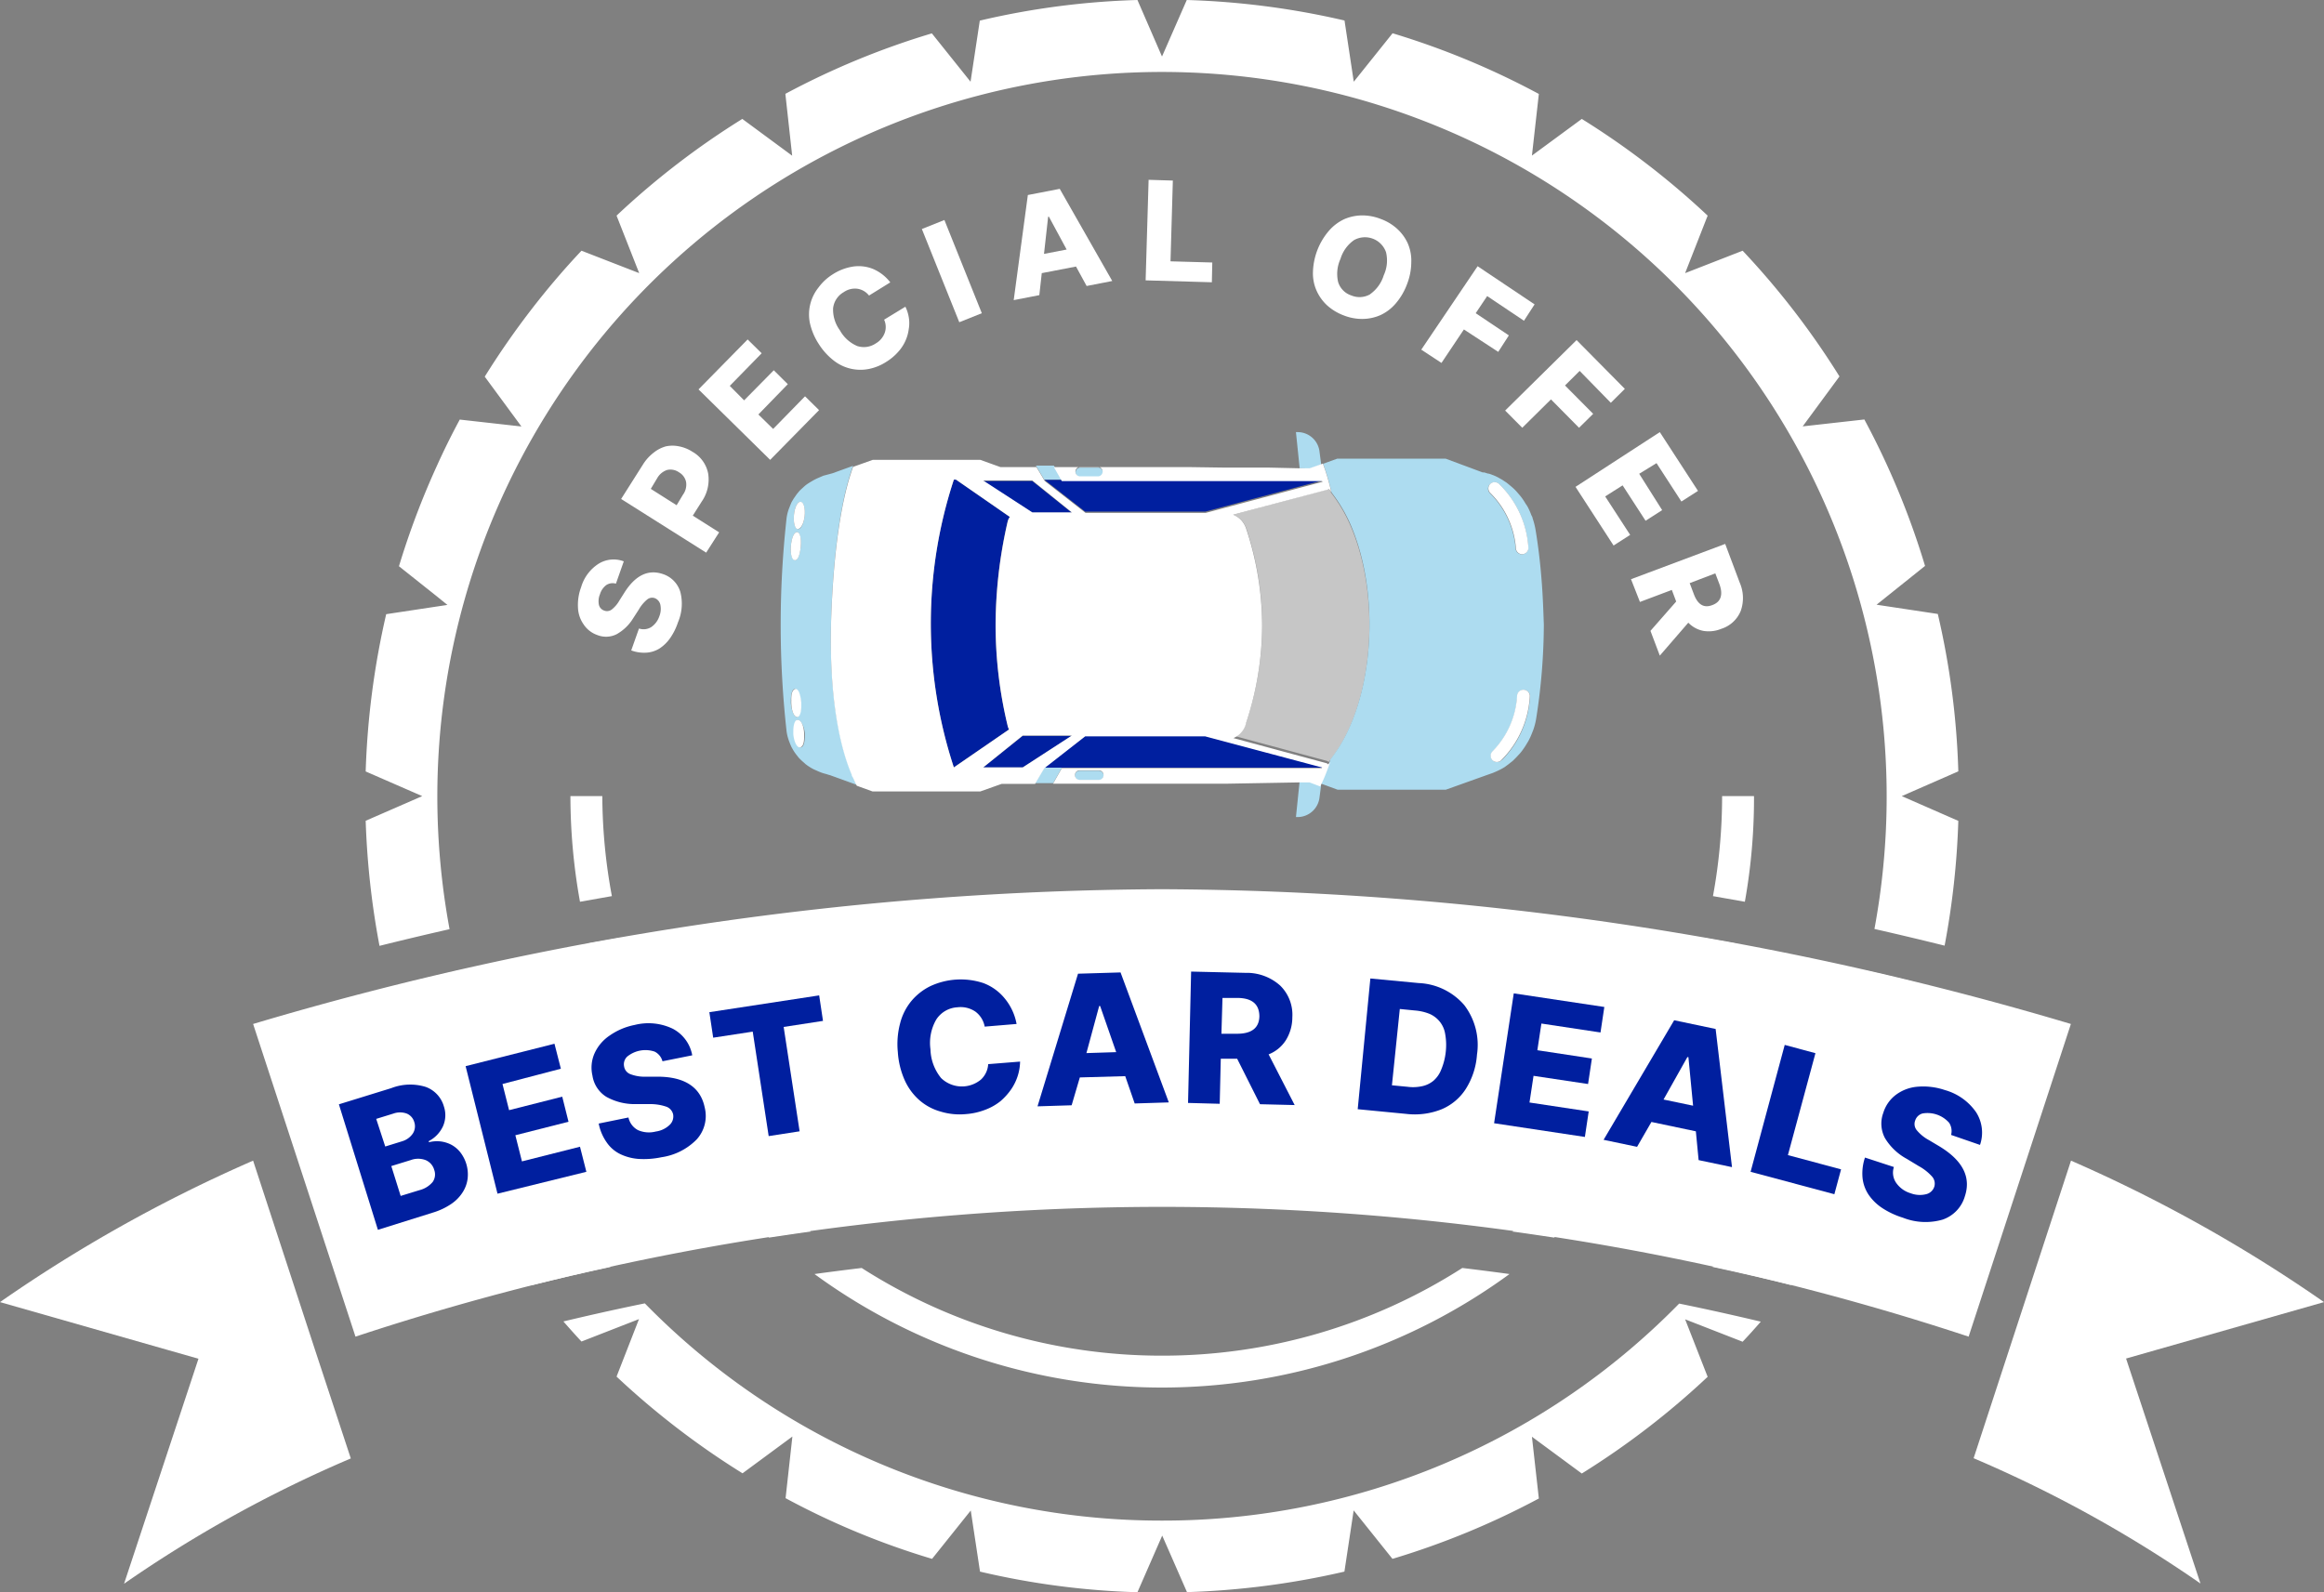 <svg xmlns="http://www.w3.org/2000/svg" viewBox="0 0 218.62 149.82"><rect x="0" y="0" width="218.62" height="149.82" fill="#808080" stroke="none"/><defs><style>.cls-1{fill:none;}.cls-2{fill:#fff;}.cls-3{fill:#001f9f;}.cls-4{fill:#c6c6c6;}.cls-5{fill:#addcf0;}</style></defs><g id="Слой_2" data-name="Слой 2"><g id="Слой_1-2" data-name="Слой 1"><path class="cls-1" d="M181.09,96.57c-.19.64-.42,1.28-.63,1.92-2.37,0-4.74-.11-7.11-.2a67.85,67.85,0,0,0,2.12-7c-4.09-.93-8.18-1.79-12.27-2.55-.27,1-.55,2.06-.88,3.07h-3.16q.6-1.77,1.08-3.6a286.64,286.64,0,0,0-101.85,0c.32,1.22.67,2.42,1.08,3.6H56.3c-.32-1-.61-2-.88-3.07-4.09.76-8.18,1.62-12.27,2.55.28,1.16.59,2.31.93,3.44-1.26-.11-2.53-.24-3.79-.39l.8-.63,1-.81-1-.15-2.51-.38q-7.38,1.8-14.77,4l3.69,11.27,5.93,18.16c3.25-1.12,9-3,16.69-4.86h0l-.07-.08C49,119.45,48,118,47,116.58h8.34c.69.9,1.41,1.77,2.14,2.63,4.51-1,9.48-1.92,14.85-2.76a55.72,55.72,0,0,1-5.77-5.93h4a52.74,52.74,0,0,0,5.72,5.36,236,236,0,0,1,66,0,52.84,52.84,0,0,0,5.73-5.36h4a55.72,55.72,0,0,1-5.77,5.93c5.37.84,10.34,1.78,14.85,2.76.74-.86,1.45-1.73,2.15-2.63h8.35c-1,1.48-2,2.92-3.14,4.33h0c7.68,1.91,13.44,3.74,16.68,4.86l5.93-18.16,3.69-11.27q-7.38-2.17-14.77-4l-3.51.53Z"/><path class="cls-1" d="M109.31,130.56a55.31,55.31,0,0,1-32.69-10.68c-5.82.81-11.17,1.77-16,2.76a68.12,68.12,0,0,0,97.3,0c-4.79-1-10.14-2-16-2.76A55.27,55.27,0,0,1,109.31,130.56Z"/><path class="cls-1" d="M137.56,119.31a228.89,228.89,0,0,0-56.5,0,52.49,52.49,0,0,0,56.5,0Z"/><path class="cls-2" d="M173.35,98.29c2.37.09,4.74.15,7.11.2.21-.64.44-1.28.63-1.92l-4.56-3.65,3.51-.53c-1.52-.37-3-.73-4.57-1.08A67.85,67.85,0,0,1,173.35,98.29Z"/><path class="cls-2" d="M41.14,74.91a68.17,68.17,0,1,1,135.19,12.5q3.3.75,6.6,1.57a75.59,75.59,0,0,0,1.29-11.74l-5.32-2.33,5.32-2.33a74.49,74.49,0,0,0-1.93-14.81l-5.76-.87,4.56-3.65a74.48,74.48,0,0,0-5.71-13.78l-5.8.65,3.46-4.7a74.91,74.91,0,0,0-9.11-11.83l-5.41,2.11,2.12-5.41a75.39,75.39,0,0,0-11.84-9.1l-4.69,3.45.65-5.8A74.57,74.57,0,0,0,131,3.13l-3.65,4.56-.87-5.76A75.23,75.23,0,0,0,111.64,0l-2.33,5.32h0L107,0A73.77,73.77,0,0,0,92.17,1.94L91.3,7.69,87.66,3.14A74.13,74.13,0,0,0,73.88,8.83l.64,5.82-4.69-3.46A75,75,0,0,0,58,20.29l2.13,5.41L54.7,23.59Q52.27,26.17,50.08,29a77.1,77.1,0,0,0-4.48,6.44l3.45,4.69-5.8-.65c-.77,1.43-1.49,2.88-2.16,4.37a75.61,75.61,0,0,0-3.56,9.43l3.56,2.83,1,.81-1,.15-4.76.72A76,76,0,0,0,34.4,72.59l5.32,2.32L34.4,77.23A76.81,76.81,0,0,0,35.7,89c2.2-.55,4.39-1.07,6.59-1.57A68.62,68.62,0,0,1,41.14,74.91Z"/><path class="cls-2" d="M42.09,92.92l-1,.81-.8.63c1.26.15,2.53.28,3.79.39-.34-1.13-.65-2.28-.93-3.44l-4.57,1.08,2.51.38Z"/><path class="cls-2" d="M109.31,143.08a67.93,67.93,0,0,1-48.65-20.44c-2.75.56-5.31,1.14-7.66,1.7.56.64,1.12,1.27,1.7,1.89l5.41-2.11L58,129.53a75.62,75.62,0,0,0,11.85,9.1l4.69-3.46-.64,5.8a72.86,72.86,0,0,0,13.78,5.71l3.64-4.55.87,5.75A73.77,73.77,0,0,0,107,149.82l2.33-5.33h0l2.33,5.32a76,76,0,0,0,14.81-1.93l.87-5.76,3.65,4.56A74.57,74.57,0,0,0,144.76,141l-.65-5.81,4.69,3.46a75.39,75.39,0,0,0,11.84-9.1l-2.12-5.41,5.41,2.11c.58-.61,1.15-1.25,1.71-1.89-2.36-.56-4.93-1.14-7.68-1.7A67.93,67.93,0,0,1,109.31,143.08Z"/><path class="cls-2" d="M163.25,116.58c-.7.9-1.41,1.77-2.15,2.63,2.61.56,5.08,1.13,7.36,1.7,1.09-1.41,2.15-2.85,3.14-4.33Z"/><path class="cls-2" d="M47,116.58c1,1.45,2,2.87,3,4.26l.07.08c2.28-.57,4.76-1.15,7.37-1.71-.73-.86-1.45-1.73-2.14-2.63Z"/><path class="cls-2" d="M56.3,91.83h3.17c-.41-1.18-.76-2.38-1.08-3.6l-3,.53C55.69,89.8,56,90.82,56.3,91.83Z"/><path class="cls-2" d="M56.66,74.91h-3a56.1,56.1,0,0,0,.9,9.94l3-.53A52.11,52.11,0,0,1,56.66,74.91Z"/><path class="cls-2" d="M165,74.91h-3a52.11,52.11,0,0,1-.86,9.41l3,.53A55.26,55.26,0,0,0,165,74.91Z"/><path class="cls-2" d="M159.16,91.83h3.16c.33-1,.61-2,.88-3.07l-3-.53Q159.76,90.06,159.16,91.83Z"/><path class="cls-2" d="M152,110.52h-4a52.84,52.84,0,0,1-5.73,5.36c1.33.18,2.65.38,3.93.57A55.72,55.72,0,0,0,152,110.52Z"/><path class="cls-2" d="M70.58,110.52h-4a55.72,55.72,0,0,0,5.77,5.93c1.29-.19,2.6-.39,3.93-.57A52.74,52.74,0,0,1,70.58,110.52Z"/><path class="cls-2" d="M109.31,127.56a52.29,52.29,0,0,1-28.25-8.25c-1.5.18-3,.37-4.44.57a55.37,55.37,0,0,0,65.38,0c-1.45-.2-2.94-.39-4.44-.57A52.29,52.29,0,0,1,109.31,127.56Z"/><path class="cls-2" d="M23.81,109.21A138.61,138.61,0,0,0,0,122.52l18.67,5.33-7,21.17A119.44,119.44,0,0,1,33,137.23L29.63,127Z"/><path class="cls-2" d="M218.62,122.52a138.74,138.74,0,0,0-23.8-13.31L189,127l-3.34,10.21A119.44,119.44,0,0,1,207,149l-7-21.17Z"/><path class="cls-2" d="M109.31,83.67a303.61,303.61,0,0,0-85.5,12.68l9.63,29.42a241.86,241.86,0,0,1,151.75,0l9.62-29.42A303.56,303.56,0,0,0,109.31,83.67Z"/><path class="cls-3" d="M35.55,115.72l-3.67-11.81,4.92-1.52a4.93,4.93,0,0,1,3.24-.12,2.75,2.75,0,0,1,1.72,1.85,2.58,2.58,0,0,1-.09,1.86,3,3,0,0,1-1.33,1.39l0,.11a3.08,3.08,0,0,1,1.09-.08,3,3,0,0,1,1,.3,2.72,2.72,0,0,1,.86.71,3.41,3.41,0,0,1,.7,2.49,3.05,3.05,0,0,1-.47,1.29,3.75,3.75,0,0,1-1.08,1.1,6.23,6.23,0,0,1-1.66.79Zm.69-7.84,1.58-.49a1.86,1.86,0,0,0,1-.71,1.25,1.25,0,0,0,.15-1.1,1.22,1.22,0,0,0-.71-.8,1.85,1.85,0,0,0-1.25,0l-1.62.5Zm1.45,4.65,1.76-.54a2.38,2.38,0,0,0,1.25-.77,1.24,1.24,0,0,0,.15-1.13,1.4,1.4,0,0,0-.81-.93,2,2,0,0,0-1.41,0l-1.82.56Z"/><path class="cls-3" d="M46.8,112.32l-3-12,8.36-2.11.6,2.35L47.27,102l.62,2.46,5-1.27.59,2.36-5,1.27.62,2.46,5.46-1.38.6,2.36Z"/><path class="cls-3" d="M62.32,99.86a1.42,1.42,0,0,0-.74-.91,2.71,2.71,0,0,0-2.59.48,1,1,0,0,0-.28.92.93.93,0,0,0,.61.73,3.7,3.7,0,0,0,1.44.23l1.09,0c2.57,0,4.05,1,4.44,2.89a3.28,3.28,0,0,1-.74,3,5.79,5.79,0,0,1-3.33,1.69,8,8,0,0,1-2.12.16,4.75,4.75,0,0,1-1.74-.45,3.28,3.28,0,0,1-1.29-1.11,4.6,4.6,0,0,1-.75-1.77l2.8-.57a1.75,1.75,0,0,0,.9,1.19,2.56,2.56,0,0,0,1.67.13,2.34,2.34,0,0,0,1.3-.62,1.09,1.09,0,0,0,.33-1,1,1,0,0,0-.62-.71,4.61,4.61,0,0,0-1.59-.25l-1.33,0a5.47,5.47,0,0,1-2.75-.69,2.85,2.85,0,0,1-1.3-2,3.31,3.31,0,0,1,.2-2.09,4,4,0,0,1,1.42-1.67,6.18,6.18,0,0,1,2.36-1,5.29,5.29,0,0,1,3.58.36,3.52,3.52,0,0,1,1.83,2.5Z"/><path class="cls-3" d="M67.09,97.64l-.36-2.4,10.33-1.58.36,2.4-3.7.57,1.5,9.82-2.91.45-1.5-9.83Z"/><path class="cls-3" d="M95.63,96.35l-3,.25a2.26,2.26,0,0,0-.87-1.41,2.47,2.47,0,0,0-1.69-.41,2.53,2.53,0,0,0-2,1.16,4.39,4.39,0,0,0-.54,2.8,4.46,4.46,0,0,0,1,2.7,2.81,2.81,0,0,0,3.75.14,2.16,2.16,0,0,0,.68-1.45l3-.24a4.76,4.76,0,0,1-.22,1.34,4.82,4.82,0,0,1-.62,1.27,5.9,5.9,0,0,1-1,1.11,5.18,5.18,0,0,1-1.43.81,6.28,6.28,0,0,1-1.82.41,6.11,6.11,0,0,1-2.36-.23,5.14,5.14,0,0,1-2-1.06,5.49,5.49,0,0,1-1.4-1.89A7.7,7.7,0,0,1,84.46,99a7.59,7.59,0,0,1,.22-2.73,5.35,5.35,0,0,1,1.07-2.1,5.47,5.47,0,0,1,1.75-1.37,6.79,6.79,0,0,1,5-.3,4.71,4.71,0,0,1,2,1.43A5.23,5.23,0,0,1,95.63,96.35Z"/><path class="cls-3" d="M100.81,104l-3.21.1,3.81-12.48,4-.12,4.54,12.23-3.21.1-.89-2.57-4.27.12Zm1.39-4.91L105,99l-1.51-4.34h-.09Z"/><path class="cls-3" d="M111.76,103.78l.29-12.36,5.11.12a4.71,4.71,0,0,1,3.26,1.19,3.84,3.84,0,0,1,1.15,3,4.08,4.08,0,0,1-.61,2.15,3.39,3.39,0,0,1-1.62,1.33l2.45,4.77-3.26-.08-2.15-4.28-1.54,0-.1,4.24Zm3.14-6.51,1.47,0q2.05,0,2.1-1.62c0-1.13-.65-1.72-2-1.75l-1.47,0Z"/><path class="cls-3" d="M132.27,104.81l-4.55-.44,1.19-12.3,4.54.43a6,6,0,0,1,4.29,2.07,6.17,6.17,0,0,1,1.2,4.67,6.94,6.94,0,0,1-1.05,3.22,5,5,0,0,1-2.31,1.93A6.82,6.82,0,0,1,132.27,104.81Zm-1.33-2.69,1.46.14a4,4,0,0,0,1.4-.06,2.45,2.45,0,0,0,1.06-.52,2.67,2.67,0,0,0,.73-1.07A5.92,5.92,0,0,0,136,99a5.83,5.83,0,0,0-.05-1.7,2.46,2.46,0,0,0-.52-1.18,2.53,2.53,0,0,0-.95-.72,4.67,4.67,0,0,0-1.39-.32l-1.41-.14Z"/><path class="cls-3" d="M140.55,105.69l1.85-12.22,8.52,1.28-.36,2.4L145,96.31l-.38,2.51,5.13.78-.36,2.4-5.13-.77-.38,2.51,5.57.84-.36,2.4Z"/><path class="cls-3" d="M154,107.91l-3.15-.66L157.49,96l3.9.82,1.54,13-3.14-.66-.26-2.71-4.18-.88Zm2.49-4.45,2.78.58-.44-4.57-.1,0Z"/><path class="cls-3" d="M164.68,110.26l3.21-11.94,2.89.78-2.59,9.59,5,1.34-.63,2.34Z"/><path class="cls-3" d="M183.54,106.79a1.42,1.42,0,0,0-.19-1.15,2.72,2.72,0,0,0-2.49-.87,1,1,0,0,0-.7.67.92.92,0,0,0,.17.93,3.87,3.87,0,0,0,1.13.91l.94.56q3.33,2,2.44,4.71a3.28,3.28,0,0,1-2.1,2.21,5.79,5.79,0,0,1-3.73-.18,7.67,7.67,0,0,1-1.93-.9,4.67,4.67,0,0,1-1.29-1.25,3.51,3.51,0,0,1-.58-1.6,4.66,4.66,0,0,1,.23-1.91l2.72.89a1.69,1.69,0,0,0,.2,1.47,2.54,2.54,0,0,0,1.38,1,2.43,2.43,0,0,0,1.44.09,1.06,1.06,0,0,0,.78-.71,1,1,0,0,0-.19-.93,4.67,4.67,0,0,0-1.26-1l-1.14-.69a5.38,5.38,0,0,1-2.05-1.95,2.9,2.9,0,0,1-.16-2.37,3.34,3.34,0,0,1,1.21-1.72,3.92,3.92,0,0,1,2.06-.75,6.32,6.32,0,0,1,2.53.32,5.3,5.3,0,0,1,2.93,2.08,3.55,3.55,0,0,1,.37,3.08Z"/><path class="cls-2" d="M57.94,54.92a1.09,1.09,0,0,0-.89.12,1.68,1.68,0,0,0-.61.87,1.72,1.72,0,0,0-.1,1,.76.76,0,0,0,.49.54.73.73,0,0,0,.72-.1,2.9,2.9,0,0,0,.72-.85l.45-.71q1.56-2.49,3.65-1.77A2.53,2.53,0,0,1,64,55.7a4.45,4.45,0,0,1-.22,2.85A5.78,5.78,0,0,1,63.07,60a3.71,3.71,0,0,1-1,1,2.65,2.65,0,0,1-1.24.41,3.45,3.45,0,0,1-1.45-.21l.73-2.06A1.36,1.36,0,0,0,61.27,59a2,2,0,0,0,.75-1,1.89,1.89,0,0,0,.1-1.1.86.86,0,0,0-.53-.62.74.74,0,0,0-.71.13,3.41,3.41,0,0,0-.79.95l-.55.85A4.22,4.22,0,0,1,58,59.68a2.21,2.21,0,0,1-1.82.07,2.53,2.53,0,0,1-1.28-1,2.93,2.93,0,0,1-.53-1.59,4.75,4.75,0,0,1,.3-1.92,3.9,3.9,0,0,1,1.65-2.2,2.68,2.68,0,0,1,2.36-.22Z"/><path class="cls-2" d="M66.43,52l-8-5.05,2.09-3.3a4.22,4.22,0,0,1,1-1.08A3.17,3.17,0,0,1,62.64,42a3,3,0,0,1,1.24,0,3.56,3.56,0,0,1,1.26.51,3,3,0,0,1,1.48,2.06A3.64,3.64,0,0,1,66,47.21l-.83,1.31,2.48,1.57Zm-2.78-4.46.6-1a1.59,1.59,0,0,0,.29-1.19,1.37,1.37,0,0,0-.67-.91,1.39,1.39,0,0,0-1.11-.22,1.68,1.68,0,0,0-.94.78l-.6,1Z"/><path class="cls-2" d="M72.45,43.27l-6.74-6.63,4.62-4.7,1.32,1.3-3,3.07L70,37.67l2.79-2.83,1.32,1.31L71.34,39l1.39,1.36,3-3.07,1.32,1.3Z"/><path class="cls-2" d="M83.75,26.57l-2,1.24a1.71,1.71,0,0,0-1.09-.64,1.84,1.84,0,0,0-1.29.32,2,2,0,0,0-1,1.51,3.28,3.28,0,0,0,.64,2.08,3.36,3.36,0,0,0,1.63,1.48,2,2,0,0,0,1.75-.25,1.89,1.89,0,0,0,.84-1,1.65,1.65,0,0,0-.06-1.23l2-1.22a3.52,3.52,0,0,1,.32,1,3.23,3.23,0,0,1,0,1.08,3.91,3.91,0,0,1-1,2.17,4.92,4.92,0,0,1-1.09.92,4.68,4.68,0,0,1-1.68.69,4.06,4.06,0,0,1-3.31-.81,6.08,6.08,0,0,1-1.4-1.56,6,6,0,0,1-.82-1.94A4.05,4.05,0,0,1,77,27.05a4.8,4.8,0,0,1,1.31-1.22,4.92,4.92,0,0,1,1.95-.75,3.62,3.62,0,0,1,1.9.24A4.06,4.06,0,0,1,83.75,26.57Z"/><path class="cls-2" d="M88.84,20.7l3.52,8.77-2.12.85-3.52-8.77Z"/><path class="cls-2" d="M97.77,27.77l-2.41.47,1.33-9.89,3-.58,4.94,8.67-2.41.47-1-1.83L98,25.7Zm.44-3.88,2.13-.41-1.67-3.09H98.6Z"/><path class="cls-2" d="M107.77,26.38l.28-9.46,2.28.07-.22,7.6,3.93.11L114,26.56Z"/><path class="cls-2" d="M132.76,24.68a5.79,5.79,0,0,1-.4,2.06,5.92,5.92,0,0,1-1.06,1.81,4.2,4.2,0,0,1-1.44,1.1,4.28,4.28,0,0,1-1.67.36,4.71,4.71,0,0,1-1.78-.33,4.93,4.93,0,0,1-1.55-.93,4.21,4.21,0,0,1-1-1.38,4,4,0,0,1-.35-1.77A6.24,6.24,0,0,1,125,21.73a4.33,4.33,0,0,1,1.44-1.1,4.27,4.27,0,0,1,1.66-.36,4.71,4.71,0,0,1,1.78.33,4.64,4.64,0,0,1,1.55.93,4.2,4.2,0,0,1,1,1.37A4.1,4.1,0,0,1,132.76,24.68Zm-3.87,3a3.39,3.39,0,0,0,1.28-1.78,3.3,3.3,0,0,0,.21-2.18,2.1,2.1,0,0,0-3-1.13,3.32,3.32,0,0,0-1.28,1.77,3.38,3.38,0,0,0-.22,2.18,1.92,1.92,0,0,0,1.24,1.26A2,2,0,0,0,128.89,27.69Z"/><path class="cls-2" d="M133.7,32.9,139,25.05l5.36,3.59-1,1.54-3.46-2.32-1.08,1.61,3.12,2.09-1,1.55L137.71,31l-2.11,3.15Z"/><path class="cls-2" d="M141.59,38.63,148.31,32l4.54,4.59-1.32,1.31-2.93-3-1.38,1.37,2.65,2.67-1.33,1.31-2.64-2.67-2.7,2.67Z"/><path class="cls-2" d="M148.21,45.81l7.93-5.15,3.59,5.53-1.56,1-2.34-3.61-1.63,1L156.36,48l-1.56,1-2.16-3.33L151,46.71l2.35,3.62-1.56,1Z"/><path class="cls-2" d="M153.43,54.5l8.86-3.32,1.37,3.65a3.62,3.62,0,0,1,.09,2.66,2.93,2.93,0,0,1-1.83,1.68,3.1,3.1,0,0,1-1.7.19,2.67,2.67,0,0,1-1.4-.77l-2.68,3.1-.88-2.33,2.42-2.76-.41-1.09-3,1.13Zm5.52.37.4,1.06q.56,1.47,1.74,1c.82-.3,1-1,.67-1.93l-.4-1.05Z"/><path class="cls-1" d="M94.18,73.66h0Z"/><path class="cls-1" d="M94.23,43.83h0Z"/><rect class="cls-1" x="124.21" y="43.69" width="0.26"/><path class="cls-3" d="M94.79,68.29a40.5,40.5,0,0,1-1.14-9.62,43.81,43.81,0,0,1,1.14-9.62,1.2,1.2,0,0,1,.2-.41l-5.06-3.51h-.2a43.37,43.37,0,0,0,0,27.08h0l5.19-3.57A1.48,1.48,0,0,1,94.79,68.29Z"/><path class="cls-3" d="M98.24,45.14l3.84,3h11.3l11-2.93-.06-.06H98.24Z"/><path class="cls-3" d="M102.08,69.24l-3.84,3h26.12l.06-.06-11-2.93Z"/><polygon class="cls-3" points="100.83 48.25 97.11 45.27 92.49 45.27 97.11 48.25 100.83 48.25"/><polygon class="cls-3" points="96.21 69.24 92.49 72.21 96.21 72.21 100.83 69.24 96.21 69.24"/><path class="cls-4" d="M127,49.37a14.29,14.29,0,0,0-1.78-3A3.81,3.81,0,0,0,125,46a.23.23,0,0,1-.16.06L116,48.43a2.1,2.1,0,0,1,1.24,1.28,29.1,29.1,0,0,1,1.5,9.13,29.41,29.41,0,0,1-1.5,9.12,2.06,2.06,0,0,1-1.18,1.27l8.74,2.36a.36.36,0,0,1,.18.12l.18-.23a14.08,14.08,0,0,0,1.07-1.58C129.36,64.44,129.7,55.49,127,49.37Z"/><path class="cls-5" d="M123.17,44.08h.09l1-.35h0a.81.81,0,0,0,0-.22l-.14-1.07a2.07,2.07,0,0,0-2-1.78h-.21l.35,3.4Z"/><path class="cls-5" d="M80.12,72.8c-.89-2.15-2.22-6.78-1.92-15,.26-6.9,1.08-10.89,1.75-13.07l.12-.37c.06-.19.12-.37.18-.53l-1.93.7-.37.1-.49.13L76.9,45a5.33,5.33,0,0,0-.58.31,5.4,5.4,0,0,0-.47.3,3.73,3.73,0,0,0-.3.26c-.12.11-.25.22-.36.34l-.24.29-.29.42-.18.3c-.08.17-.15.35-.22.53s-.07.17-.1.27a4,4,0,0,0-.18.86,91.11,91.11,0,0,0,0,19.81,4,4,0,0,0,.18.85,2.67,2.67,0,0,0,.09.26c.07.18.14.36.23.54l.15.26a4,4,0,0,0,.33.47l.18.23a5.79,5.79,0,0,0,.51.48l.13.12a4.79,4.79,0,0,0,.75.48l.27.12a5.73,5.73,0,0,0,.62.25l.36.1a2.63,2.63,0,0,0,.3.09h0l2.52.91c-.1-.18-.22-.43-.34-.71C80.21,73,80.17,72.92,80.12,72.8ZM74.4,51.35c.07-.71.29-1.28.57-1.28s.43.64.36,1.35-.29,1.36-.57,1.29S74.33,52.06,74.4,51.35Zm0,14.84a2.72,2.72,0,0,1,0-.28c0-.59.12-1.08.37-1.08s.5.5.57,1.28c0,.09,0,.18,0,.27,0,.6-.13,1.09-.38,1.09S74.47,66.9,74.4,66.19Zm.93,4.13c-.29.07-.57-.5-.64-1.21a2.65,2.65,0,0,1,0-.27c0-.6.13-1.09.37-1.09s.57.5.65,1.22a2.17,2.17,0,0,1,0,.26C75.72,69.83,75.58,70.32,75.33,70.32Zm.36-21.75c-.08.71-.36,1.28-.65,1.21s-.42-.64-.35-1.35.35-1.28.64-1.21S75.76,47.86,75.69,48.57Z"/><path class="cls-5" d="M145,54.37c-.12-1.5-.3-3-.55-4.52a6.7,6.7,0,0,0-.28-1.09c0-.12-.1-.23-.14-.35s-.18-.45-.29-.66-.16-.25-.24-.38a5.8,5.8,0,0,0-.34-.52c-.09-.13-.2-.25-.3-.37s-.24-.28-.37-.41-.25-.23-.38-.34-.25-.21-.38-.31l-.42-.28-.39-.22a4.69,4.69,0,0,0-.46-.21l-.39-.14c-.15,0-.31-.09-.47-.12l-.13,0L136,43.16H125.79l-1.33.48h0c.06.14.11.29.17.46s.13.4.2.62c.14.46.29,1,.43,1.62a14.29,14.29,0,0,1,1.78,3c2.66,6.12,2.32,15.07-.82,20.53a14.08,14.08,0,0,1-1.07,1.58c-.17.52-.34,1-.49,1.32s-.18.42-.26.59-.13.28-.19.39h0l-1-.38h-.94l-.36,3.51h.21a2.08,2.08,0,0,0,2-1.79l.14-1.06a1.51,1.51,0,0,0,0-.3l1.58.58H136l4-1.43h0l.4-.14c.2-.08.41-.17.61-.27a5.45,5.45,0,0,0,.53-.29l.34-.25.43-.34.31-.31q.19-.2.39-.42c.09-.11.18-.22.26-.34a5.8,5.8,0,0,0,.34-.52c.07-.12.15-.23.21-.36a6.22,6.22,0,0,0,.29-.64l.13-.33a6.1,6.1,0,0,0,.27-1.06,57.89,57.89,0,0,0,.72-8.83C145.18,57.36,145.13,55.87,145,54.37Zm-4.42-9a.6.6,0,0,1,.45.19,9.12,9.12,0,0,1,2.74,6,.6.6,0,0,1-1.2,0,8.21,8.21,0,0,0-2.41-5.15.6.6,0,0,1,0-.85A.61.61,0,0,1,140.59,45.39Zm.69,26.14a.6.6,0,0,1-.44.2.59.59,0,0,1-.41-.16.6.6,0,0,1,0-.85,8.13,8.13,0,0,0,2.31-5.19.6.6,0,0,1,1.2,0A9.18,9.18,0,0,1,141.28,71.53Z"/><path class="cls-5" d="M98.23,45.13h1.66l-.75-1.32H97.45Z"/><polygon class="cls-5" points="98.24 45.14 98.24 45.13 98.24 45.14 98.24 45.14"/><path class="cls-5" d="M98.24,72.22h0l-.87,1.47h1.7l.83-1.46H98.24Z"/><path class="cls-5" d="M103.36,44h-1.79a.45.45,0,0,0,0,.89h1.79a.45.45,0,0,0,0-.89Z"/><path class="cls-5" d="M103.36,72.52h-1.79a.45.45,0,0,0,0,.9h1.79a.45.45,0,0,0,0-.9Z"/><path class="cls-2" d="M125,46a3.81,3.81,0,0,1,.24.32c-.14-.62-.29-1.16-.43-1.62-.07-.22-.13-.43-.2-.62s-.11-.32-.17-.46l-.24.09-1,.35h-.09l-1,0L119.41,44h-.16l-3.65,0h-.33l-3.45-.05h-.47l-3.36,0h-.38l-3.31,0H104l-3.28,0H99.14l.75,1.32h24.47l.06.06-11,2.93h-11.3l-3.84-3h0l-.78-1.31H94.11l-1.89-.68H82.1l-1.85.66c-.06.16-.12.34-.18.53l-.12.37c-.67,2.18-1.49,6.17-1.75,13.07-.3,8.23,1,12.86,1.92,15,0,.12.09.22.14.32.12.28.24.53.34.71l-2.52-.91h0l4,1.45H92.22l2-.71h.15l3,0h0l.87-1.47h0l3.84-3h11.3l11,2.93-.06.06H99.89l-.83,1.46h5.27l3.29,0H108l3.36,0h.44l3.48,0h.22l6.75-.12h.94l1,.38h0c.06-.11.12-.24.19-.39s.17-.37.26-.59.32-.8.49-1.32l-.18.23a.36.36,0,0,0-.18-.12l-8.74-2.36A2.06,2.06,0,0,0,117.23,68a29.41,29.41,0,0,0,1.5-9.12,29.1,29.1,0,0,0-1.5-9.13A2.1,2.1,0,0,0,116,48.43l8.87-2.35A.23.23,0,0,0,125,46Zm-21.66-1.18h-1.79a.45.45,0,0,1,0-.89h1.79a.45.45,0,0,1,0,.89ZM94.79,68.29a1.48,1.48,0,0,0,.13.35l-5.19,3.57h0a43.37,43.37,0,0,1,0-27.08h.2L95,48.64a1.2,1.2,0,0,0-.2.41,43.81,43.81,0,0,0-1.14,9.62A40.5,40.5,0,0,0,94.79,68.29Zm1.42,3.92H92.49l3.72-3h4.62Zm.9-24-4.62-3h4.62l3.72,3Zm6.25,25.17h-1.79a.45.45,0,0,1,0-.9h1.79a.45.45,0,0,1,0,.9Z"/><polygon class="cls-2" points="135.98 74.37 139.95 72.94 139.95 72.94 135.98 74.37"/><path class="cls-2" d="M75.33,47.22c-.29-.07-.57.5-.64,1.21s.07,1.35.35,1.35.57-.5.65-1.21S75.61,47.22,75.33,47.22Z"/><path class="cls-2" d="M74.76,52.71c.28.07.5-.5.57-1.29s-.07-1.35-.36-1.35-.5.57-.57,1.28S74.47,52.71,74.76,52.71Z"/><path class="cls-2" d="M75,67.75c-.24,0-.38.49-.37,1.09a2.65,2.65,0,0,0,0,.27c.07.71.35,1.28.64,1.21s.39-.49.37-1.09a2.17,2.17,0,0,0,0-.26C75.61,68.25,75.33,67.68,75,67.75Z"/><path class="cls-2" d="M75,67.47c.25,0,.39-.49.38-1.09,0-.09,0-.18,0-.27-.07-.78-.29-1.35-.57-1.28s-.39.49-.37,1.08a2.72,2.72,0,0,0,0,.28C74.47,66.9,74.69,67.47,75,67.47Z"/><path class="cls-2" d="M143.91,65.5a.6.6,0,0,0-1.2,0,8.13,8.13,0,0,1-2.31,5.19.6.6,0,0,0,0,.85.59.59,0,0,0,.41.16.6.6,0,0,0,.44-.2A9.18,9.18,0,0,0,143.91,65.5Z"/><path class="cls-2" d="M143.18,52.15a.6.6,0,0,0,.6-.59,9.12,9.12,0,0,0-2.74-6,.6.6,0,0,0-.45-.19.61.61,0,0,0-.4.16.6.6,0,0,0,0,.85,8.21,8.21,0,0,1,2.41,5.15A.6.6,0,0,0,143.18,52.15Z"/></g></g></svg>